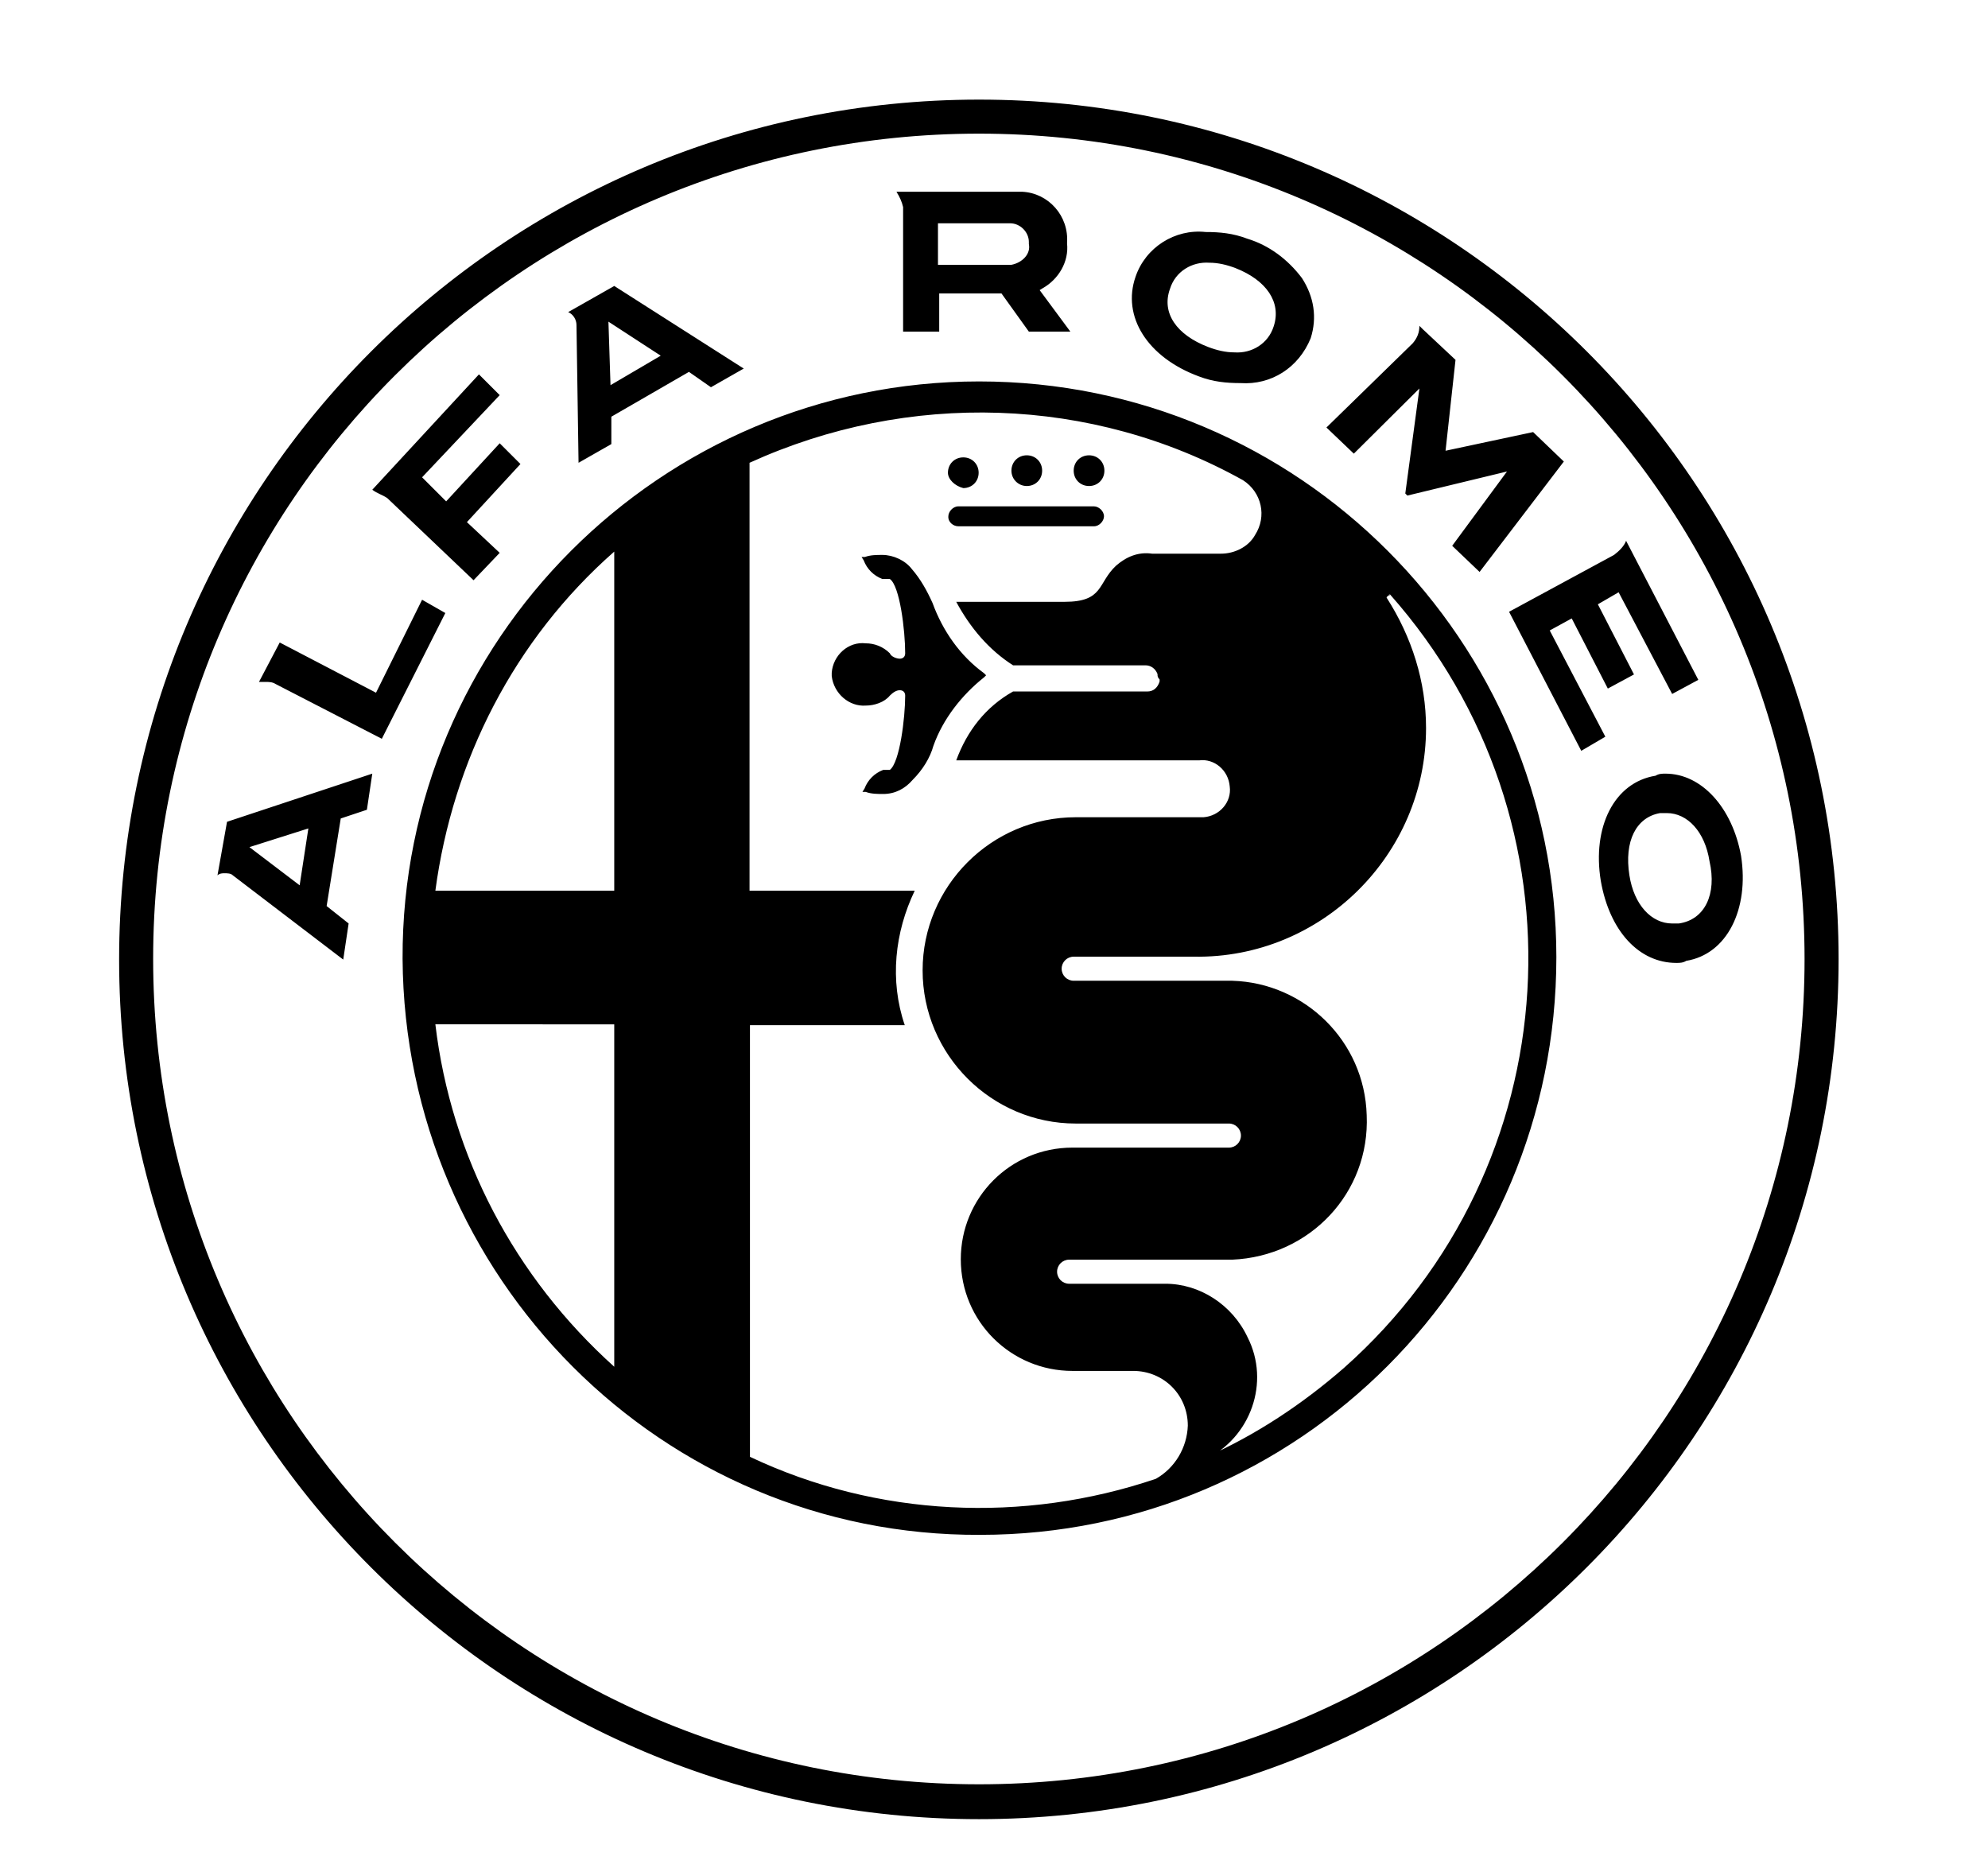 <?xml version="1.0" encoding="utf-8"?>
<!-- Generator: Adobe Illustrator 28.0.0, SVG Export Plug-In . SVG Version: 6.00 Build 0)  -->
<svg version="1.1" id="katman_1" xmlns="http://www.w3.org/2000/svg" xmlns:xlink="http://www.w3.org/1999/xlink" x="0px" y="0px"
	 viewBox="0 0 479 450" style="enable-background:new 0 0 479 450;" xml:space="preserve">
<path d="M93.3,120l20.8,19.8l6.3-6.6l-7.9-7.4l12.9-14l-5-5l-12.9,14l-5.8-5.8l18.7-19.8l-5-5l-25.7,27.8
	C90.9,118.9,92.1,119.2,93.3,120L93.3,120z M138.9,78.3L138.9,78.3l0.5,33.2l7.9-4.5v-6.6l18.7-10.8l5.3,3.7l7.9-4.5L148,68.9
	l-11.1,6.3C138.1,75.7,138.9,77,138.9,78.3z M159.2,85.7l-12.1,7.1l-0.5-15.3L159.2,85.7z M217.6,79.9h8.7v-9.2h15l6.6,9.2h10
	l-7.4-10l0.8-0.5c3.7-2.1,6.3-6.3,5.8-10.8c0.5-6.6-4.5-12.1-10.8-12.4c-0.5,0-0.8,0-1.6,0h-26.9H216c0.8,1.3,1.3,2.4,1.6,3.7V79.9z
	 M243.4,53.8L243.4,53.8c2.4,0,4.5,2.1,4.5,4.5v0.5c0.5,2.4-1.6,4.5-4.2,5c-0.5,0-0.5,0-0.8,0H226v-10L243.4,53.8z M419.5,206.2
	c-2.1-11.6-9.5-19.8-18.2-19.8c-0.8,0-1.6,0-2.4,0.5c-10,1.6-15.3,12.4-13.2,25.3c2.1,12.1,9.2,19.8,18.2,19.8c0.8,0,1.6,0,2.4-0.5
	C416.1,229.9,421.5,219.1,419.5,206.2z M404.5,222.5c-0.5,0-1.3,0-1.6,0c-5,0-9.2-4.5-10.3-11.6c-1.3-8.2,1.6-14,7.4-15
	c0.5,0,1.3,0,1.6,0c5,0,9.2,4.5,10.3,11.6C413.7,215.4,410.8,221.6,404.5,222.5z M342,93.6l-3.4,25.3l0.5,0.5l24-5.8l-13.2,17.9
	l6.6,6.3l20.3-26.6l-7.4-7.1l-21.1,4.5l2.4-21.9l-7.9-7.4l0,0l-0.8-0.8c0,1.6-0.5,2.9-1.6,4.2l-20.8,20.3l6.6,6.3L342,93.6z
	 M288.9,90.7c3.4,1.3,6.6,1.6,10,1.6l0,0c7.4,0.5,14-3.7,16.9-10.8c1.6-5,0.8-10-2.1-14.5c-3.4-4.5-7.9-7.9-13.2-9.5
	c-3.4-1.3-6.6-1.6-10-1.6c-7.4-0.8-14.5,3.7-16.9,10.8C270.3,76.2,276.4,86.1,288.9,90.7z M281.9,69.6c1.3-4.2,5.3-6.6,9.5-6.3
	c2.1,0,4.2,0.5,6.3,1.3c7.4,2.9,11.1,8.2,9.2,14c-1.3,4.2-5.3,6.6-9.5,6.3c-2.1,0-4.2-0.5-6.3-1.3C283.5,80.7,279.8,75.4,281.9,69.6
	z M235.9,24C121.5,24,28.7,116.8,28.7,231.2s92.8,207.1,207.2,207.1S443,345.5,443,231.1S350.2,24,235.9,24z M235.9,429.9
	C126,429.9,36.9,340.9,36.9,231S126.1,32.2,235.9,32.2s198.9,89.1,198.9,198.9S345.7,429.9,235.9,429.9z M52.4,210.9
	c0.5-0.5,1.3-0.5,1.6-0.5c0.8,0,1.6,0,2.1,0.5l0,0l26.6,20.3l1.3-8.7l-5.3-4.2l3.4-21.1l6.3-2.1l1.3-8.7L54.7,198L52.4,210.9z
	 M74.3,199.6l-2.1,13.7l-12.1-9.2L74.3,199.6z M237.1,163.2l0.5-0.5l0,0l-0.5-0.5c-5.8-4.2-10-10.3-12.4-16.9
	c-1.3-2.9-2.9-5.8-5-8.2c-1.6-2.1-4.5-3.4-7.1-3.4c-1.3,0-2.9,0-4.2,0.5h-0.8l0.5,0.8c0.8,2.1,2.4,3.7,4.5,4.5h0.5h1.3
	c2.4,1.6,3.7,12.4,3.7,17.9c0,0.8-0.5,1.3-1.3,1.3c-0.8,0-2.1-0.5-2.4-1.3c-1.6-1.6-3.7-2.4-5.8-2.4c-4.2-0.5-7.9,2.9-8.2,7.1v0.8
	c0.5,4.2,4.2,7.4,8.2,7.1c2.1,0,4.5-0.8,5.8-2.4c0.8-0.8,1.6-1.3,2.4-1.3c0.8,0,1.3,0.5,1.3,1.3c0,5.3-1.3,16.1-3.7,17.9h-1.6
	c-2.1,0.8-3.7,2.4-4.5,4.5l-0.5,0.8h0.8c1.3,0.5,2.9,0.5,4.2,0.5c2.9,0,5.3-1.3,7.1-3.4c2.4-2.4,4.2-5.3,5-8.2
	C227.2,173.2,231.8,167.4,237.1,163.2L237.1,163.2z M232.1,117.6c2.1,0,3.7-1.6,3.7-3.7s-1.6-3.7-3.7-3.7c-2.1,0-3.7,1.6-3.7,3.7
	l0,0C228.4,115.5,230.1,117.1,232.1,117.6L232.1,117.6z M230.9,126.8h32.7c1.3,0,2.4-1.3,2.4-2.4c0-1.3-1.3-2.4-2.4-2.4h-32.7
	c-1.3,0-2.4,1.3-2.4,2.4C228.4,125.8,229.7,126.8,230.9,126.8z M235.9,91.9C159.2,91.9,96.7,154.4,97,231
	c0.5,76.7,62.5,139.2,139.2,138.8c76.7,0,138.8-62.2,138.8-139.2C375,154.5,313,91.9,235.9,91.9L235.9,91.9z M148,329.3
	c-24-21.6-39.3-50.6-43.1-82.5H148V329.3z M148,214.6h-43.1c4.2-31.4,19-60.5,43.1-81.7V214.6z M278.5,356.3
	c-31.9,10.8-67.2,9.2-97.8-5.3v-104H218c-3.7-10.8-2.4-22.4,2.4-32.4h-39.8V111.5c38.2-17.4,82.5-16.1,118.9,4.2l0,0
	c4.5,2.9,5.8,8.7,2.9,13.2c-1.6,2.9-5,4.5-8.2,4.5h-16.6c-3.4-0.5-6.3,0.8-8.7,2.9c-4.5,4.2-2.9,8.7-12.4,8.7h-26.1
	c3.4,6.3,7.9,11.6,13.7,15.3H276c1.3,0,2.4,0.8,2.9,2.1c0,0.5,0,0.8,0.5,1.3v0.5c-0.5,1.6-1.6,2.4-2.9,2.4h-32.4
	c-6.6,3.7-11.1,9.5-13.7,16.6h58.5c3.7-0.5,7.1,2.4,7.4,6.3c0.5,3.7-2.4,7.1-6.3,7.4c-0.5,0-0.8,0-1.3,0h-29.5
	c-20.3,0-36.9,16.6-36.9,36.9s16.6,36.9,36.9,36.9h36.9c1.6,0,2.9,1.3,2.9,2.9c0,1.6-1.3,2.9-2.9,2.9l0,0h-37.7
	c-15,0-26.9,12.1-26.9,26.9c0,15,12.1,26.9,26.9,26.9H273c7.4,0,13.2,5.8,13.2,13.2C286,348.8,283.1,353.7,278.5,356.3L278.5,356.3z
	 M334.9,143.2L334.9,143.2c48.5,54.7,43.5,138-11.1,186.4c-10,8.7-21.1,16.1-33.5,21.6l-0.5,0.5l0,0h0.5
	c11.1-5.3,15.8-18.7,10.3-29.5c-3.7-7.9-11.6-12.9-19.8-12.9h-23.2c-1.6,0-2.9-1.3-2.9-2.9s1.3-2.9,2.9-2.9h39.3
	c18.7-0.8,33.2-16.1,32.4-34.8c-0.5-17.9-15-31.9-32.4-32.4h-38.2c-1.6,0-2.9-1.3-2.9-2.9s1.3-2.9,2.9-2.9h29
	c30.6,0.5,55.9-24.5,55.9-55.1c0-11.1-3.4-21.9-9.5-31.4l0,0l0,0C334.1,143.7,334.4,143.7,334.9,143.2
	C334.4,143.2,334.4,143.2,334.9,143.2C334.9,143.7,334.4,143.2,334.9,143.2L334.9,143.2z M247.4,117.1c2.1,0,3.7-1.6,3.7-3.7
	c0-2.1-1.6-3.7-3.7-3.7c-2.1,0-3.7,1.6-3.7,3.7l0,0C243.7,115.5,245.4,117.1,247.4,117.1L247.4,117.1z M373.4,151.9l5.3-2.9
	l8.7,16.9l6.3-3.4l-8.7-16.9l5-2.9l12.9,24.5l6.3-3.4l-17.4-33.5c-0.5,1.3-1.6,2.4-2.9,3.4l-25.3,13.7l17.4,33.5l5.8-3.4
	L373.4,151.9z M101.7,144.5l-11.1,22.4l-23.2-12.1l-5,9.5c0.5,0,1.3,0,1.6,0c0.8,0,1.6,0,2.4,0.5L92,178l15.3-30.3L101.7,144.5z
	 M262.4,117.1c2.1,0,3.7-1.6,3.7-3.7c0-2.1-1.6-3.7-3.7-3.7l0,0c-2.1,0-3.7,1.6-3.7,3.7S260.3,117.1,262.4,117.1L262.4,117.1z"/>
</svg>
